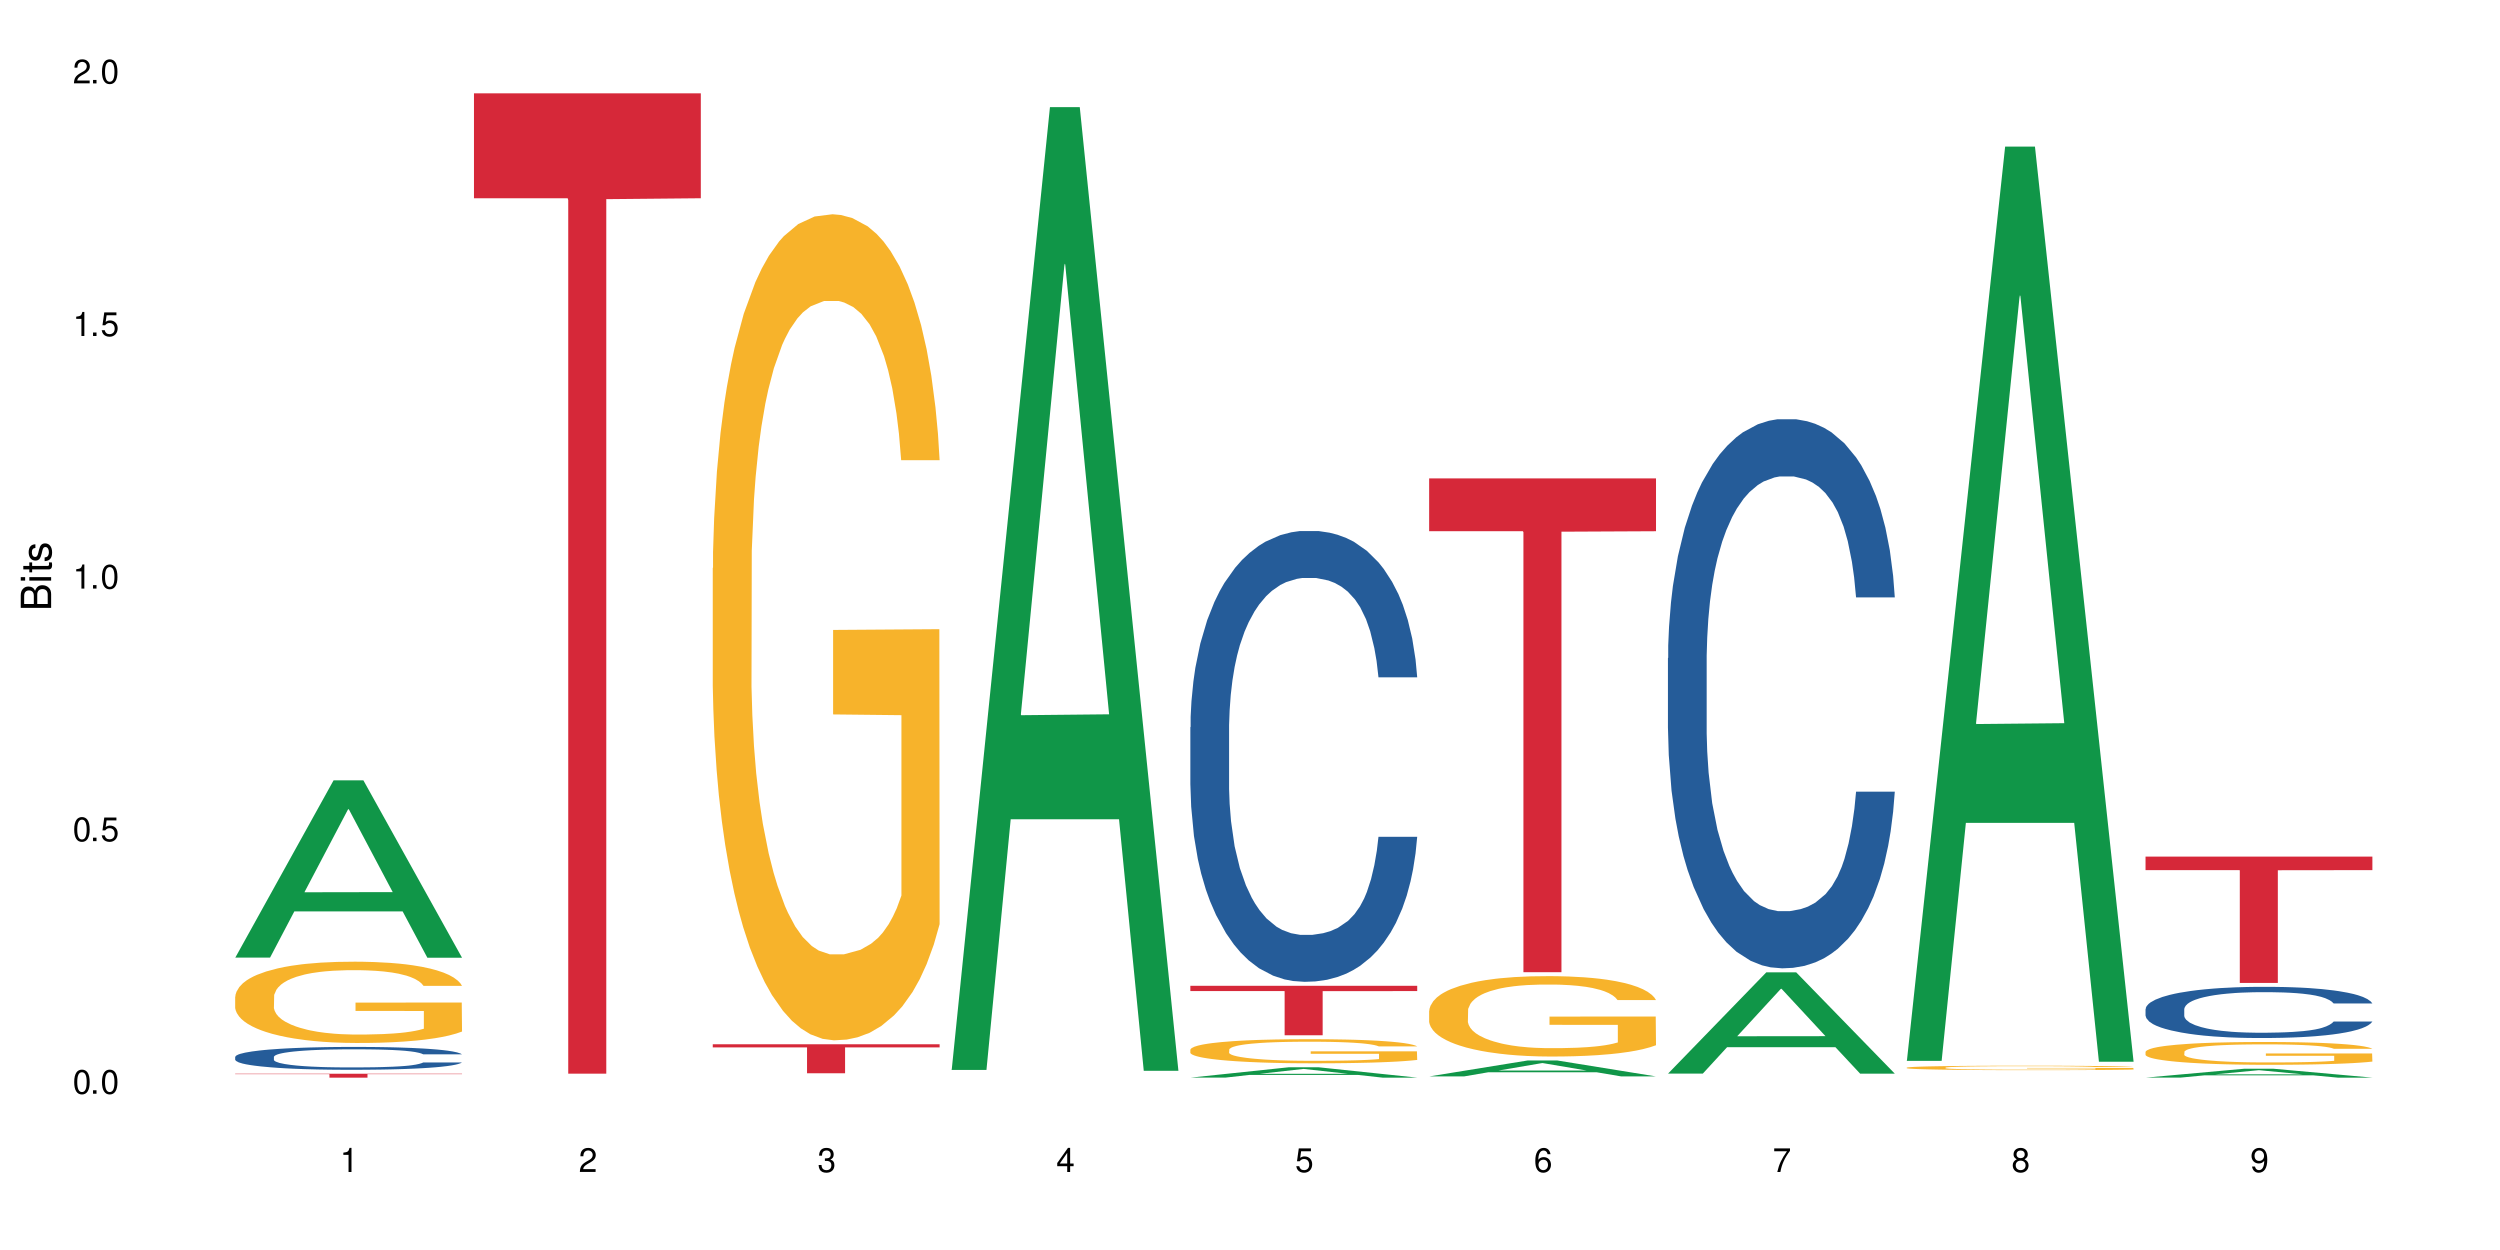<?xml version="1.0" encoding="UTF-8"?>
<svg xmlns="http://www.w3.org/2000/svg" xmlns:xlink="http://www.w3.org/1999/xlink" width="720" height="360" viewBox="0 0 720 360">
<defs>
<g>
<g id="glyph-0-0">
</g>
<g id="glyph-0-1">
<path d="M 2.641 -6.938 C 2 -6.938 1.422 -6.656 1.078 -6.172 C 0.641 -5.562 0.406 -4.641 0.406 -3.359 C 0.406 -1.016 1.188 0.219 2.641 0.219 C 4.078 0.219 4.859 -1.016 4.859 -3.297 C 4.859 -4.641 4.656 -5.547 4.203 -6.172 C 3.844 -6.656 3.281 -6.938 2.641 -6.938 Z M 2.641 -6.188 C 3.547 -6.188 4 -5.25 4 -3.375 C 4 -1.406 3.562 -0.484 2.625 -0.484 C 1.734 -0.484 1.281 -1.438 1.281 -3.344 C 1.281 -5.25 1.734 -6.188 2.641 -6.188 Z M 2.641 -6.188 "/>
</g>
<g id="glyph-0-2">
<path d="M 1.828 -1 L 0.828 -1 L 0.828 0 L 1.828 0 Z M 1.828 -1 "/>
</g>
<g id="glyph-0-3">
<path d="M 4.562 -6.797 L 1.062 -6.797 L 0.547 -3.094 L 1.328 -3.094 C 1.719 -3.562 2.047 -3.734 2.578 -3.734 C 3.484 -3.734 4.062 -3.109 4.062 -2.094 C 4.062 -1.125 3.484 -0.531 2.578 -0.531 C 1.828 -0.531 1.375 -0.906 1.188 -1.672 L 0.328 -1.672 C 0.453 -1.109 0.547 -0.844 0.75 -0.594 C 1.125 -0.078 1.828 0.219 2.594 0.219 C 3.969 0.219 4.922 -0.781 4.922 -2.219 C 4.922 -3.562 4.031 -4.484 2.719 -4.484 C 2.25 -4.484 1.859 -4.359 1.469 -4.062 L 1.734 -5.969 L 4.562 -5.969 Z M 4.562 -6.797 "/>
</g>
<g id="glyph-0-4">
<path d="M 2.484 -4.938 L 2.484 0 L 3.328 0 L 3.328 -6.938 L 2.766 -6.938 C 2.469 -5.875 2.281 -5.734 0.984 -5.562 L 0.984 -4.938 Z M 2.484 -4.938 "/>
</g>
<g id="glyph-0-5">
<path d="M 4.859 -0.828 L 1.281 -0.828 C 1.359 -1.406 1.672 -1.781 2.5 -2.281 L 3.469 -2.828 C 4.406 -3.344 4.906 -4.062 4.906 -4.906 C 4.906 -5.484 4.672 -6.031 4.266 -6.406 C 3.859 -6.766 3.375 -6.938 2.719 -6.938 C 1.859 -6.938 1.219 -6.625 0.844 -6.031 C 0.609 -5.672 0.5 -5.234 0.484 -4.531 L 1.328 -4.531 C 1.359 -5.016 1.406 -5.281 1.531 -5.516 C 1.75 -5.938 2.188 -6.203 2.703 -6.203 C 3.469 -6.203 4.031 -5.641 4.031 -4.891 C 4.031 -4.344 3.719 -3.859 3.125 -3.516 L 2.234 -3 C 0.812 -2.172 0.406 -1.531 0.328 -0.016 L 4.859 -0.016 Z M 4.859 -0.828 "/>
</g>
<g id="glyph-0-6">
<path d="M 2.125 -3.188 L 2.578 -3.188 C 3.5 -3.188 3.984 -2.766 3.984 -1.922 C 3.984 -1.062 3.469 -0.531 2.594 -0.531 C 1.656 -0.531 1.203 -1 1.156 -2.016 L 0.312 -2.016 C 0.344 -1.453 0.438 -1.094 0.609 -0.781 C 0.953 -0.109 1.625 0.219 2.547 0.219 C 3.953 0.219 4.859 -0.625 4.859 -1.938 C 4.859 -2.828 4.516 -3.297 3.703 -3.594 C 4.344 -3.844 4.656 -4.328 4.656 -5.031 C 4.656 -6.219 3.875 -6.938 2.578 -6.938 C 1.203 -6.938 0.484 -6.172 0.453 -4.703 L 1.297 -4.703 C 1.312 -5.125 1.344 -5.359 1.453 -5.578 C 1.641 -5.969 2.062 -6.203 2.594 -6.203 C 3.344 -6.203 3.797 -5.75 3.797 -5 C 3.797 -4.516 3.609 -4.219 3.25 -4.047 C 3.016 -3.953 2.703 -3.922 2.125 -3.906 Z M 2.125 -3.188 "/>
</g>
<g id="glyph-0-7">
<path d="M 3.141 -1.672 L 3.141 0 L 3.984 0 L 3.984 -1.672 L 4.984 -1.672 L 4.984 -2.438 L 3.984 -2.438 L 3.984 -6.938 L 3.359 -6.938 L 0.266 -2.578 L 0.266 -1.672 Z M 3.141 -2.438 L 1 -2.438 L 3.141 -5.5 Z M 3.141 -2.438 "/>
</g>
<g id="glyph-0-8">
<path d="M 4.781 -5.125 C 4.609 -6.266 3.891 -6.938 2.844 -6.938 C 2.094 -6.938 1.422 -6.578 1.031 -5.953 C 0.594 -5.266 0.406 -4.422 0.406 -3.172 C 0.406 -2 0.578 -1.25 0.984 -0.641 C 1.359 -0.078 1.953 0.219 2.703 0.219 C 3.984 0.219 4.922 -0.75 4.922 -2.094 C 4.922 -3.375 4.062 -4.281 2.844 -4.281 C 2.172 -4.281 1.641 -4.031 1.281 -3.516 C 1.281 -5.234 1.828 -6.188 2.797 -6.188 C 3.391 -6.188 3.797 -5.797 3.938 -5.125 Z M 2.734 -3.531 C 3.547 -3.531 4.062 -2.953 4.062 -2.031 C 4.062 -1.156 3.484 -0.531 2.703 -0.531 C 1.922 -0.531 1.328 -1.188 1.328 -2.078 C 1.328 -2.938 1.906 -3.531 2.734 -3.531 Z M 2.734 -3.531 "/>
</g>
<g id="glyph-0-9">
<path d="M 4.984 -6.797 L 0.438 -6.797 L 0.438 -5.969 L 4.109 -5.969 C 2.5 -3.656 1.828 -2.234 1.328 0 L 2.219 0 C 2.594 -2.172 3.453 -4.047 4.984 -6.094 Z M 4.984 -6.797 "/>
</g>
<g id="glyph-0-10">
<path d="M 3.75 -3.656 C 4.469 -4.094 4.688 -4.438 4.688 -5.078 C 4.688 -6.172 3.844 -6.938 2.641 -6.938 C 1.438 -6.938 0.594 -6.172 0.594 -5.094 C 0.594 -4.438 0.812 -4.094 1.516 -3.656 C 0.734 -3.266 0.359 -2.703 0.359 -1.922 C 0.359 -0.656 1.281 0.219 2.641 0.219 C 3.984 0.219 4.922 -0.656 4.922 -1.922 C 4.922 -2.703 4.531 -3.266 3.75 -3.656 Z M 2.641 -6.188 C 3.359 -6.188 3.812 -5.75 3.812 -5.062 C 3.812 -4.406 3.344 -3.984 2.641 -3.984 C 1.922 -3.984 1.453 -4.406 1.453 -5.078 C 1.453 -5.75 1.922 -6.188 2.641 -6.188 Z M 2.641 -3.266 C 3.484 -3.266 4.062 -2.719 4.062 -1.906 C 4.062 -1.078 3.484 -0.531 2.625 -0.531 C 1.797 -0.531 1.219 -1.094 1.219 -1.906 C 1.219 -2.719 1.781 -3.266 2.641 -3.266 Z M 2.641 -3.266 "/>
</g>
<g id="glyph-0-11">
<path d="M 0.516 -1.578 C 0.672 -0.453 1.406 0.219 2.438 0.219 C 3.188 0.219 3.859 -0.141 4.266 -0.766 C 4.688 -1.453 4.891 -2.297 4.891 -3.547 C 4.891 -4.719 4.703 -5.453 4.312 -6.078 C 3.938 -6.641 3.344 -6.938 2.594 -6.938 C 1.297 -6.938 0.359 -5.969 0.359 -4.625 C 0.359 -3.344 1.234 -2.453 2.453 -2.453 C 3.094 -2.453 3.578 -2.672 4.016 -3.203 C 4 -1.484 3.469 -0.531 2.5 -0.531 C 1.906 -0.531 1.484 -0.906 1.359 -1.578 Z M 2.578 -6.203 C 3.375 -6.203 3.969 -5.531 3.969 -4.641 C 3.969 -3.797 3.391 -3.188 2.547 -3.188 C 1.734 -3.188 1.234 -3.766 1.234 -4.688 C 1.234 -5.562 1.797 -6.203 2.578 -6.203 Z M 2.578 -6.203 "/>
</g>
<g id="glyph-1-0">
</g>
<g id="glyph-1-1">
<path d="M 0 -0.953 L 0 -4.891 C 0 -5.719 -0.234 -6.344 -0.734 -6.797 C -1.188 -7.234 -1.812 -7.469 -2.5 -7.469 C -3.547 -7.469 -4.188 -7 -4.625 -5.875 C -4.984 -6.688 -5.625 -7.094 -6.531 -7.094 C -7.172 -7.094 -7.734 -6.859 -8.141 -6.391 C -8.562 -5.922 -8.75 -5.344 -8.75 -4.5 L -8.75 -0.953 Z M -4.984 -2.062 L -7.766 -2.062 L -7.766 -4.219 C -7.766 -4.844 -7.688 -5.203 -7.453 -5.5 C -7.219 -5.812 -6.859 -5.969 -6.375 -5.969 C -5.891 -5.969 -5.531 -5.812 -5.297 -5.5 C -5.062 -5.203 -4.984 -4.844 -4.984 -4.219 Z M -0.984 -2.062 L -4 -2.062 L -4 -4.781 C -4 -5.766 -3.438 -6.359 -2.484 -6.359 C -1.547 -6.359 -0.984 -5.766 -0.984 -4.781 Z M -0.984 -2.062 "/>
</g>
<g id="glyph-1-2">
<path d="M -6.281 -1.797 L -6.281 -0.797 L 0 -0.797 L 0 -1.797 Z M -8.75 -1.797 L -8.75 -0.797 L -7.484 -0.797 L -7.484 -1.797 Z M -8.75 -1.797 "/>
</g>
<g id="glyph-1-3">
<path d="M -6.281 -3.047 L -6.281 -2.016 L -8.016 -2.016 L -8.016 -1.016 L -6.281 -1.016 L -6.281 -0.172 L -5.469 -0.172 L -5.469 -1.016 L -0.719 -1.016 C -0.078 -1.016 0.281 -1.453 0.281 -2.234 C 0.281 -2.5 0.25 -2.719 0.188 -3.047 L -0.641 -3.047 C -0.609 -2.906 -0.594 -2.766 -0.594 -2.562 C -0.594 -2.141 -0.719 -2.016 -1.156 -2.016 L -5.469 -2.016 L -5.469 -3.047 Z M -6.281 -3.047 "/>
</g>
<g id="glyph-1-4">
<path d="M -4.531 -5.25 C -5.766 -5.25 -6.469 -4.422 -6.469 -2.969 C -6.469 -1.516 -5.719 -0.562 -4.547 -0.562 C -3.562 -0.562 -3.094 -1.062 -2.734 -2.562 L -2.516 -3.484 C -2.344 -4.188 -2.094 -4.469 -1.641 -4.469 C -1.047 -4.469 -0.641 -3.875 -0.641 -3 C -0.641 -2.453 -0.797 -2 -1.062 -1.75 C -1.25 -1.594 -1.422 -1.531 -1.875 -1.469 L -1.875 -0.406 C -0.422 -0.453 0.281 -1.266 0.281 -2.922 C 0.281 -4.5 -0.5 -5.516 -1.719 -5.516 C -2.656 -5.516 -3.172 -4.984 -3.469 -3.734 L -3.703 -2.766 C -3.891 -1.953 -4.156 -1.609 -4.594 -1.609 C -5.188 -1.609 -5.547 -2.125 -5.547 -2.938 C -5.547 -3.75 -5.203 -4.172 -4.531 -4.203 Z M -4.531 -5.25 "/>
</g>
</g>
</defs>
<rect x="-72" y="-36" width="864" height="432" fill="rgb(100%, 100%, 100%)" fill-opacity="1"/>
<path fill-rule="nonzero" fill="rgb(6.275%, 58.824%, 28.235%)" fill-opacity="1" d="M 67.73 275.781 L 67.801 275.73 L 96.07 224.738 L 104.656 224.738 L 133.066 275.828 L 123.082 275.828 L 115.965 262.492 L 84.762 262.492 L 77.781 275.781 L 67.73 275.781 L 87.766 256.973 L 113.102 256.926 L 100.469 233.086 L 100.328 233.035 L 100.188 233.18 L 87.695 256.926 L 87.766 256.973 Z M 67.73 275.781 "/>
<path fill-rule="nonzero" fill="rgb(14.51%, 36.078%, 60%)" fill-opacity="1" d="M 67.73 304.383 L 67.812 304.379 L 67.812 304.234 L 68.051 304.004 L 68.605 303.715 L 69.164 303.516 L 70.598 303.16 L 72.59 302.82 L 74.664 302.555 L 76.176 302.398 L 77.531 302.277 L 80.637 302.055 L 82.629 301.941 L 84.781 301.84 L 87.41 301.734 L 89.324 301.676 L 93.625 301.578 L 96.812 301.535 L 99.281 301.52 L 104.621 301.52 L 107.809 301.543 L 110.117 301.574 L 112.668 301.621 L 114.82 301.676 L 118.562 301.809 L 121.91 301.977 L 123.426 302.074 L 125.816 302.258 L 127.648 302.441 L 128.922 302.598 L 130.355 302.82 L 131.629 303.09 L 132.586 303.395 L 133.066 303.656 L 121.91 303.656 L 121.352 303.414 L 120.715 303.227 L 119.52 302.98 L 118.324 302.809 L 116.652 302.633 L 115.137 302.52 L 113.066 302.402 L 111.234 302.332 L 109.32 302.277 L 107.488 302.242 L 103.984 302.203 L 99.922 302.203 L 98.406 302.219 L 95.297 302.266 L 93.625 302.309 L 91.234 302.391 L 89.562 302.469 L 87.57 302.59 L 86.215 302.691 L 84.543 302.848 L 83.348 302.988 L 81.992 303.188 L 81.195 303.336 L 80.48 303.504 L 79.84 303.703 L 79.363 303.914 L 79.043 304.137 L 78.887 304.352 L 78.887 305.285 L 79.043 305.504 L 79.441 305.754 L 80.48 306.121 L 81.992 306.441 L 83.746 306.695 L 85.418 306.875 L 86.375 306.957 L 87.648 307.055 L 89.641 307.176 L 92.512 307.297 L 94.184 307.344 L 96.734 307.391 L 99.363 307.418 L 102.867 307.418 L 105.977 307.391 L 108.047 307.363 L 110.199 307.312 L 113.145 307.211 L 114.98 307.113 L 116.57 307 L 117.766 306.887 L 118.562 306.789 L 119.758 306.605 L 120.715 306.398 L 121.434 306.188 L 121.91 305.984 L 133.066 305.984 L 132.586 306.227 L 131.871 306.461 L 131.152 306.633 L 130.039 306.844 L 128.762 307.031 L 126.93 307.242 L 125.418 307.379 L 123.426 307.531 L 121.59 307.645 L 119.602 307.746 L 116.652 307.867 L 114.738 307.926 L 112.668 307.98 L 110.199 308.031 L 107.09 308.07 L 103.746 308.098 L 100.637 308.102 L 97.289 308.09 L 94.82 308.066 L 91.555 308.012 L 87.492 307.902 L 84.543 307.789 L 82.23 307.676 L 80.238 307.555 L 78.008 307.391 L 75.141 307.129 L 73.387 306.922 L 72.191 306.754 L 70.84 306.52 L 69.883 306.309 L 68.766 305.973 L 67.969 305.543 L 67.73 305.215 Z M 67.73 304.383 "/>
<path fill-rule="nonzero" fill="rgb(96.863%, 70.196%, 16.863%)" fill-opacity="1" d="M 67.73 286.996 L 67.812 286.973 L 67.812 286.547 L 68.129 285.582 L 68.926 284.258 L 69.961 283.168 L 71.078 282.312 L 71.793 281.863 L 72.988 281.223 L 74.023 280.75 L 76.656 279.789 L 80 278.891 L 81.832 278.504 L 83.906 278.141 L 86.852 277.734 L 88.207 277.586 L 92.352 277.242 L 97.051 277.031 L 102.23 276.965 L 104.621 276.988 L 107.887 277.074 L 112.348 277.309 L 114.898 277.523 L 116.891 277.734 L 118.961 278.016 L 121.512 278.441 L 123.902 278.953 L 125.816 279.469 L 127.727 280.109 L 129.32 280.793 L 130.676 281.543 L 131.871 282.441 L 132.586 283.188 L 133.066 283.938 L 121.988 283.938 L 121.352 283.188 L 120.637 282.609 L 119.441 281.906 L 118.246 281.391 L 117.051 280.984 L 114.82 280.43 L 112.906 280.09 L 110.516 279.789 L 108.207 279.598 L 105.578 279.469 L 103.984 279.426 L 99.762 279.426 L 95.938 279.574 L 93.707 279.746 L 92.113 279.918 L 89.879 280.238 L 88.527 280.496 L 87.73 280.664 L 85.34 281.328 L 83.746 281.926 L 82.871 282.332 L 81.754 282.977 L 80.957 283.551 L 80.082 284.406 L 79.602 285.051 L 78.965 286.504 L 78.887 290.352 L 79.125 291.164 L 79.602 292.043 L 80.238 292.812 L 81.195 293.625 L 82.152 294.242 L 83.824 295.078 L 85.258 295.633 L 86.375 295.996 L 88.527 296.574 L 89.402 296.766 L 91.473 297.152 L 93.625 297.449 L 96.254 297.707 L 98.246 297.836 L 101.434 297.941 L 105.496 297.941 L 110.277 297.816 L 113.305 297.645 L 115.379 297.473 L 116.73 297.324 L 118.406 297.086 L 119.602 296.875 L 120.715 296.637 L 122.07 296.273 L 122.07 291.164 L 102.391 291.145 L 102.391 288.75 L 132.984 288.727 L 133.066 297.086 L 131.391 297.664 L 129.32 298.223 L 127.328 298.648 L 125.258 299.012 L 122.309 299.418 L 119.918 299.676 L 116.254 299.973 L 112.906 300.168 L 109.402 300.297 L 106.293 300.359 L 102.629 300.379 L 99.363 300.336 L 95.855 300.211 L 93.066 300.039 L 90.52 299.824 L 87.969 299.547 L 84.781 299.098 L 82.711 298.734 L 80.559 298.285 L 78.406 297.75 L 76.496 297.172 L 75.219 296.723 L 73.945 296.211 L 72.59 295.57 L 71.316 294.844 L 70.359 294.18 L 69.484 293.43 L 68.848 292.727 L 68.211 291.762 L 67.891 290.992 L 67.73 290.332 Z M 67.73 286.996 "/>
<path fill-rule="nonzero" fill="rgb(83.922%, 15.686%, 22.353%)" fill-opacity="1" d="M 67.73 309.242 L 133.066 309.242 L 133.066 309.359 L 105.836 309.359 L 105.836 310.359 L 94.879 310.359 L 94.879 309.363 L 94.723 309.359 L 67.73 309.359 Z M 67.73 309.242 "/>
<path fill-rule="nonzero" fill="rgb(83.922%, 15.686%, 22.353%)" fill-opacity="1" d="M 136.504 26.871 L 201.836 26.871 L 201.836 57.094 L 174.609 57.359 L 174.609 309.219 L 163.652 309.219 L 163.652 57.625 L 163.496 57.094 L 136.504 57.094 Z M 136.504 26.871 "/>
<path fill-rule="nonzero" fill="rgb(96.863%, 70.196%, 16.863%)" fill-opacity="1" d="M 205.277 163.605 L 205.355 163.387 L 205.355 159.043 L 205.676 149.266 L 206.473 135.793 L 207.508 124.711 L 208.621 116.023 L 209.34 111.457 L 210.535 104.941 L 211.57 100.16 L 214.199 90.383 L 217.547 81.258 L 219.379 77.348 L 221.449 73.652 L 224.398 69.523 L 225.754 68.004 L 229.895 64.527 L 234.598 62.355 L 239.777 61.703 L 242.168 61.922 L 245.434 62.789 L 249.895 65.18 L 252.445 67.352 L 254.438 69.523 L 256.508 72.352 L 259.059 76.695 L 261.449 81.91 L 263.359 87.125 L 265.273 93.641 L 266.867 100.594 L 268.219 108.199 L 269.414 117.324 L 270.133 124.93 L 270.609 132.535 L 259.535 132.535 L 258.898 124.93 L 258.18 119.062 L 256.984 111.895 L 255.789 106.68 L 254.594 102.551 L 252.363 96.902 L 250.453 93.426 L 248.062 90.383 L 245.75 88.43 L 243.121 87.125 L 241.527 86.691 L 237.305 86.691 L 233.48 88.211 L 231.25 89.949 L 229.656 91.688 L 227.426 94.945 L 226.07 97.555 L 225.273 99.293 L 222.883 106.027 L 221.293 112.109 L 220.414 116.238 L 219.301 122.758 L 218.504 128.625 L 217.625 137.312 L 217.148 143.832 L 216.512 158.605 L 216.43 197.715 L 216.672 205.973 L 217.148 214.879 L 217.785 222.703 L 218.742 230.957 L 219.699 237.258 L 221.371 245.734 L 222.805 251.383 L 223.922 255.074 L 226.07 260.941 L 226.949 262.898 L 229.02 266.809 L 231.172 269.852 L 233.801 272.457 L 235.793 273.762 L 238.98 274.848 L 243.043 274.848 L 247.824 273.543 L 250.852 271.805 L 252.922 270.066 L 254.277 268.547 L 255.949 266.156 L 257.145 263.984 L 258.262 261.594 L 259.613 257.902 L 259.613 205.973 L 239.934 205.754 L 239.934 181.422 L 270.531 181.203 L 270.609 266.156 L 268.938 272.023 L 266.867 277.672 L 264.875 282.02 L 262.801 285.711 L 259.855 289.84 L 257.465 292.445 L 253.801 295.488 L 250.453 297.445 L 246.945 298.746 L 243.84 299.398 L 240.176 299.617 L 236.906 299.184 L 233.402 297.879 L 230.613 296.141 L 228.062 293.969 L 225.516 291.145 L 222.328 286.582 L 220.254 282.887 L 218.105 278.324 L 215.953 272.891 L 214.039 267.027 L 212.766 262.465 L 211.492 257.25 L 210.137 250.73 L 208.863 243.344 L 207.906 236.609 L 207.027 229.004 L 206.391 221.832 L 205.754 212.055 L 205.438 204.234 L 205.277 197.5 Z M 205.277 163.605 "/>
<path fill-rule="nonzero" fill="rgb(83.922%, 15.686%, 22.353%)" fill-opacity="1" d="M 205.277 300.754 L 270.609 300.754 L 270.609 301.648 L 243.383 301.656 L 243.383 309.109 L 232.426 309.109 L 232.426 301.664 L 232.266 301.648 L 205.277 301.648 Z M 205.277 300.754 "/>
<path fill-rule="nonzero" fill="rgb(6.275%, 58.824%, 28.235%)" fill-opacity="1" d="M 274.051 308.133 L 274.117 307.875 L 302.387 30.855 L 310.973 30.855 L 339.383 308.395 L 329.402 308.395 L 322.281 235.949 L 291.082 235.949 L 284.102 308.133 L 274.051 308.133 L 294.082 205.98 L 319.422 205.719 L 306.785 76.199 L 306.645 75.941 L 306.508 76.723 L 294.012 205.719 L 294.082 205.98 Z M 274.051 308.133 "/>
<path fill-rule="nonzero" fill="rgb(6.275%, 58.824%, 28.235%)" fill-opacity="1" d="M 342.82 310.355 L 342.891 310.352 L 371.16 307.375 L 379.746 307.375 L 408.156 310.359 L 398.176 310.359 L 391.055 309.578 L 359.852 309.578 L 352.875 310.355 L 342.82 310.355 L 362.855 309.258 L 388.191 309.254 L 375.559 307.863 L 375.418 307.859 L 375.281 307.867 L 362.785 309.254 L 362.855 309.258 Z M 342.82 310.355 "/>
<path fill-rule="nonzero" fill="rgb(14.51%, 36.078%, 60%)" fill-opacity="1" d="M 342.82 209.43 L 342.902 209.309 L 342.902 206.461 L 343.141 201.953 L 343.699 196.254 L 344.258 192.34 L 345.691 185.336 L 347.684 178.574 L 349.754 173.352 L 351.266 170.266 L 352.621 167.891 L 355.73 163.5 L 357.723 161.246 L 359.871 159.23 L 362.5 157.211 L 364.414 156.023 L 368.715 154.125 L 371.902 153.297 L 374.375 152.938 L 379.711 152.938 L 382.898 153.414 L 385.211 154.008 L 387.758 154.957 L 389.91 156.023 L 393.656 158.637 L 397 161.957 L 398.516 163.855 L 400.906 167.535 L 402.738 171.098 L 404.012 174.184 L 405.445 178.574 L 406.723 183.914 L 407.68 189.965 L 408.156 195.07 L 397 195.07 L 396.445 190.32 L 395.805 186.645 L 394.609 181.777 L 393.414 178.336 L 391.742 174.895 L 390.23 172.641 L 388.156 170.383 L 386.324 168.961 L 384.414 167.891 L 382.578 167.18 L 379.074 166.469 L 375.012 166.469 L 373.496 166.707 L 370.391 167.656 L 368.715 168.484 L 366.324 170.148 L 364.652 171.691 L 362.66 174.062 L 361.305 176.082 L 359.633 179.168 L 358.438 181.895 L 357.082 185.812 L 356.285 188.777 L 355.57 192.102 L 354.934 196.02 L 354.453 200.172 L 354.137 204.562 L 353.977 208.836 L 353.977 227.23 L 354.137 231.5 L 354.535 236.484 L 355.57 243.727 L 357.082 250.016 L 358.836 255 L 360.508 258.559 L 361.465 260.223 L 362.742 262.121 L 364.734 264.492 L 367.602 266.867 L 369.273 267.816 L 371.824 268.766 L 374.453 269.238 L 377.957 269.238 L 381.066 268.766 L 383.137 268.172 L 385.289 267.223 L 388.238 265.207 L 390.07 263.305 L 391.664 261.051 L 392.859 258.797 L 393.656 256.898 L 394.852 253.219 L 395.805 249.184 L 396.523 245.031 L 397 240.996 L 408.156 240.996 L 407.68 245.742 L 406.961 250.371 L 406.242 253.812 L 405.129 257.965 L 403.852 261.645 L 402.02 265.797 L 400.508 268.527 L 398.516 271.496 L 396.684 273.75 L 394.691 275.766 L 391.742 278.141 L 389.832 279.328 L 387.758 280.395 L 385.289 281.344 L 382.18 282.176 L 378.836 282.648 L 375.727 282.77 L 372.383 282.531 L 369.91 282.059 L 366.645 280.988 L 362.582 278.852 L 359.633 276.598 L 357.324 274.344 L 355.332 271.969 L 353.102 268.766 L 350.23 263.543 L 348.48 259.508 L 347.285 256.188 L 345.93 251.559 L 344.973 247.402 L 343.859 240.758 L 343.062 232.332 L 342.82 225.805 Z M 342.82 209.43 "/>
<path fill-rule="nonzero" fill="rgb(96.863%, 70.196%, 16.863%)" fill-opacity="1" d="M 342.82 302.262 L 342.902 302.258 L 342.902 302.129 L 343.219 301.844 L 344.016 301.449 L 345.051 301.129 L 346.168 300.875 L 346.887 300.742 L 348.082 300.551 L 349.117 300.41 L 351.746 300.125 L 355.094 299.859 L 356.926 299.746 L 358.996 299.637 L 361.945 299.516 L 363.297 299.473 L 367.441 299.371 L 372.141 299.305 L 377.32 299.289 L 379.711 299.293 L 382.977 299.32 L 387.441 299.391 L 389.988 299.453 L 391.98 299.516 L 394.055 299.598 L 396.602 299.727 L 398.992 299.879 L 400.906 300.031 L 402.816 300.219 L 404.41 300.422 L 405.766 300.645 L 406.961 300.91 L 407.68 301.133 L 408.156 301.355 L 397.082 301.355 L 396.445 301.133 L 395.727 300.961 L 394.531 300.754 L 393.336 300.602 L 392.141 300.48 L 389.91 300.316 L 387.996 300.215 L 385.609 300.125 L 383.297 300.066 L 380.668 300.031 L 379.074 300.016 L 374.852 300.016 L 371.027 300.062 L 368.797 300.113 L 367.203 300.164 L 364.973 300.258 L 363.617 300.336 L 362.82 300.387 L 360.43 300.582 L 358.836 300.758 L 357.961 300.879 L 356.844 301.07 L 356.047 301.242 L 355.172 301.496 L 354.695 301.688 L 354.055 302.117 L 353.977 303.258 L 354.215 303.5 L 354.695 303.762 L 355.332 303.988 L 356.285 304.23 L 357.242 304.414 L 358.918 304.66 L 360.352 304.828 L 361.465 304.934 L 363.617 305.105 L 364.492 305.164 L 366.566 305.277 L 368.715 305.367 L 371.344 305.441 L 373.336 305.48 L 376.523 305.512 L 380.59 305.512 L 385.367 305.473 L 388.395 305.422 L 390.469 305.371 L 391.824 305.328 L 393.496 305.258 L 394.691 305.195 L 395.805 305.125 L 397.16 305.016 L 397.16 303.5 L 377.48 303.496 L 377.48 302.785 L 408.074 302.777 L 408.156 305.258 L 406.484 305.43 L 404.41 305.594 L 402.418 305.723 L 400.348 305.828 L 397.398 305.949 L 395.008 306.027 L 391.344 306.113 L 387.996 306.172 L 384.492 306.211 L 381.387 306.23 L 377.719 306.234 L 374.453 306.223 L 370.949 306.184 L 368.16 306.133 L 365.609 306.07 L 363.059 305.988 L 359.871 305.855 L 357.801 305.746 L 355.648 305.613 L 353.5 305.453 L 351.586 305.285 L 350.312 305.148 L 349.035 304.996 L 347.684 304.809 L 346.406 304.594 L 345.449 304.395 L 344.574 304.172 L 343.938 303.965 L 343.301 303.68 L 342.98 303.449 L 342.82 303.254 Z M 342.82 302.262 "/>
<path fill-rule="nonzero" fill="rgb(83.922%, 15.686%, 22.353%)" fill-opacity="1" d="M 342.82 283.906 L 408.156 283.906 L 408.156 285.434 L 380.926 285.445 L 380.926 298.148 L 369.973 298.148 L 369.973 285.457 L 369.812 285.434 L 342.82 285.434 Z M 342.82 283.906 "/>
<path fill-rule="nonzero" fill="rgb(6.275%, 58.824%, 28.235%)" fill-opacity="1" d="M 411.594 310.008 L 411.664 310.004 L 439.934 305.422 L 448.52 305.422 L 476.93 310.012 L 466.945 310.012 L 459.828 308.812 L 428.625 308.812 L 421.645 310.008 L 411.594 310.008 L 431.629 308.316 L 456.965 308.312 L 444.332 306.172 L 444.191 306.168 L 444.051 306.18 L 431.559 308.312 L 431.629 308.316 Z M 411.594 310.008 "/>
<path fill-rule="nonzero" fill="rgb(96.863%, 70.196%, 16.863%)" fill-opacity="1" d="M 411.594 291.043 L 411.676 291.023 L 411.676 290.602 L 411.992 289.648 L 412.789 288.336 L 413.824 287.258 L 414.941 286.41 L 415.656 285.969 L 416.852 285.332 L 417.891 284.867 L 420.52 283.918 L 423.863 283.027 L 425.695 282.648 L 427.77 282.289 L 430.715 281.887 L 432.07 281.738 L 436.215 281.398 L 440.914 281.188 L 446.094 281.125 L 448.484 281.145 L 451.75 281.23 L 456.211 281.465 L 458.762 281.676 L 460.754 281.887 L 462.824 282.16 L 465.375 282.582 L 467.766 283.09 L 469.68 283.598 L 471.59 284.234 L 473.184 284.91 L 474.539 285.652 L 475.734 286.539 L 476.449 287.277 L 476.93 288.02 L 465.855 288.02 L 465.215 287.277 L 464.5 286.707 L 463.305 286.012 L 462.109 285.504 L 460.914 285.102 L 458.684 284.551 L 456.77 284.211 L 454.379 283.918 L 452.07 283.727 L 449.441 283.598 L 447.848 283.559 L 443.625 283.559 L 439.801 283.703 L 437.57 283.875 L 435.977 284.043 L 433.746 284.359 L 432.391 284.613 L 431.594 284.785 L 429.203 285.438 L 427.609 286.031 L 426.734 286.434 L 425.617 287.066 L 424.82 287.641 L 423.945 288.484 L 423.465 289.121 L 422.828 290.559 L 422.75 294.363 L 422.988 295.168 L 423.465 296.035 L 424.105 296.797 L 425.059 297.602 L 426.016 298.215 L 427.688 299.039 L 429.125 299.59 L 430.238 299.949 L 432.391 300.52 L 433.266 300.711 L 435.336 301.09 L 437.488 301.387 L 440.117 301.641 L 442.109 301.766 L 445.297 301.871 L 449.359 301.871 L 454.141 301.746 L 457.168 301.578 L 459.242 301.406 L 460.594 301.258 L 462.27 301.027 L 463.465 300.816 L 464.578 300.582 L 465.934 300.223 L 465.934 295.168 L 446.254 295.148 L 446.254 292.777 L 476.848 292.758 L 476.93 301.027 L 475.254 301.598 L 473.184 302.148 L 471.191 302.57 L 469.121 302.93 L 466.172 303.332 L 463.781 303.586 L 460.117 303.883 L 456.77 304.07 L 453.266 304.199 L 450.156 304.262 L 446.492 304.285 L 443.227 304.242 L 439.719 304.113 L 436.93 303.945 L 434.383 303.734 L 431.832 303.457 L 428.645 303.016 L 426.574 302.656 L 424.422 302.211 L 422.27 301.684 L 420.359 301.109 L 419.082 300.668 L 417.809 300.16 L 416.453 299.523 L 415.18 298.805 L 414.223 298.148 L 413.348 297.41 L 412.711 296.711 L 412.074 295.762 L 411.754 295 L 411.594 294.344 Z M 411.594 291.043 "/>
<path fill-rule="nonzero" fill="rgb(83.922%, 15.686%, 22.353%)" fill-opacity="1" d="M 411.594 137.77 L 476.93 137.77 L 476.93 152.992 L 449.699 153.129 L 449.699 279.984 L 438.746 279.984 L 438.746 153.262 L 438.586 152.992 L 411.594 152.992 Z M 411.594 137.77 "/>
<path fill-rule="nonzero" fill="rgb(6.275%, 58.824%, 28.235%)" fill-opacity="1" d="M 480.367 309.188 L 480.438 309.16 L 508.707 280.023 L 517.293 280.023 L 545.703 309.215 L 535.719 309.215 L 528.602 301.594 L 497.398 301.594 L 490.418 309.188 L 480.367 309.188 L 500.398 298.441 L 525.738 298.414 L 513.105 284.793 L 512.965 284.762 L 512.824 284.848 L 500.332 298.414 L 500.398 298.441 Z M 480.367 309.188 "/>
<path fill-rule="nonzero" fill="rgb(14.51%, 36.078%, 60%)" fill-opacity="1" d="M 480.367 189.547 L 480.445 189.402 L 480.445 185.934 L 480.688 180.441 L 481.242 173.504 L 481.801 168.734 L 483.234 160.203 L 485.227 151.965 L 487.301 145.605 L 488.812 141.848 L 490.168 138.953 L 493.273 133.605 L 495.266 130.859 L 497.418 128.402 L 500.047 125.945 L 501.961 124.5 L 506.262 122.188 L 509.449 121.176 L 511.918 120.742 L 517.258 120.742 L 520.445 121.32 L 522.754 122.043 L 525.305 123.199 L 527.457 124.5 L 531.199 127.68 L 534.547 131.727 L 536.059 134.039 L 538.449 138.52 L 540.285 142.859 L 541.559 146.617 L 542.992 151.965 L 544.266 158.469 L 545.223 165.844 L 545.703 172.059 L 534.547 172.059 L 533.988 166.277 L 533.352 161.793 L 532.156 155.867 L 530.961 151.676 L 529.289 147.484 L 527.773 144.738 L 525.703 141.992 L 523.871 140.254 L 521.957 138.953 L 520.125 138.086 L 516.621 137.219 L 512.555 137.219 L 511.043 137.508 L 507.934 138.664 L 506.262 139.676 L 503.871 141.703 L 502.199 143.582 L 500.207 146.473 L 498.852 148.93 L 497.18 152.688 L 495.984 156.012 L 494.629 160.781 L 493.832 164.395 L 493.117 168.445 L 492.477 173.215 L 492 178.273 L 491.68 183.621 L 491.523 188.824 L 491.523 211.23 L 491.68 216.438 L 492.078 222.508 L 493.117 231.324 L 494.629 238.984 L 496.383 245.059 L 498.055 249.395 L 499.012 251.418 L 500.285 253.73 L 502.277 256.621 L 505.145 259.512 L 506.82 260.668 L 509.367 261.824 L 512 262.402 L 515.504 262.402 L 518.613 261.824 L 520.684 261.102 L 522.836 259.945 L 525.781 257.488 L 527.613 255.176 L 529.207 252.43 L 530.402 249.684 L 531.199 247.371 L 532.395 242.891 L 533.352 237.973 L 534.07 232.914 L 534.547 228 L 545.703 228 L 545.223 233.781 L 544.508 239.422 L 543.789 243.613 L 542.672 248.672 L 541.398 253.152 L 539.566 258.211 L 538.051 261.535 L 536.059 265.152 L 534.227 267.898 L 532.234 270.355 L 529.289 273.246 L 527.375 274.691 L 525.305 275.992 L 522.836 277.148 L 519.727 278.16 L 516.379 278.738 L 513.273 278.883 L 509.926 278.594 L 507.457 278.016 L 504.191 276.715 L 500.125 274.113 L 497.18 271.367 L 494.867 268.621 L 492.875 265.73 L 490.645 261.824 L 487.777 255.465 L 486.023 250.551 L 484.828 246.504 L 483.473 240.867 L 482.52 235.805 L 481.402 227.711 L 480.605 217.449 L 480.367 209.496 Z M 480.367 189.547 "/>
<path fill-rule="nonzero" fill="rgb(6.275%, 58.824%, 28.235%)" fill-opacity="1" d="M 549.141 305.539 L 549.211 305.289 L 577.48 42.215 L 586.066 42.215 L 614.473 305.785 L 604.492 305.785 L 597.371 236.984 L 566.172 236.984 L 559.191 305.539 L 549.141 305.539 L 569.172 208.523 L 594.512 208.277 L 581.875 85.277 L 581.738 85.031 L 581.598 85.773 L 569.102 208.277 L 569.172 208.523 Z M 549.141 305.539 "/>
<path fill-rule="nonzero" fill="rgb(96.863%, 70.196%, 16.863%)" fill-opacity="1" d="M 549.141 307.473 L 549.219 307.473 L 549.219 307.449 L 549.539 307.395 L 550.336 307.324 L 551.371 307.262 L 552.484 307.215 L 553.203 307.191 L 554.398 307.156 L 555.434 307.129 L 558.062 307.078 L 561.41 307.027 L 563.242 307.008 L 565.312 306.988 L 568.262 306.965 L 569.617 306.957 L 573.758 306.938 L 578.461 306.926 L 583.641 306.922 L 586.031 306.926 L 589.297 306.93 L 593.758 306.941 L 596.309 306.953 L 598.301 306.965 L 600.371 306.98 L 602.922 307.004 L 605.312 307.031 L 607.223 307.059 L 609.137 307.094 L 610.73 307.133 L 612.082 307.172 L 613.277 307.223 L 613.996 307.266 L 614.473 307.305 L 603.398 307.305 L 602.762 307.266 L 602.043 307.23 L 600.848 307.195 L 599.652 307.164 L 598.461 307.145 L 596.227 307.113 L 594.316 307.094 L 591.926 307.078 L 589.613 307.066 L 586.984 307.059 L 581.168 307.059 L 577.344 307.066 L 575.113 307.074 L 573.52 307.086 L 571.289 307.102 L 569.934 307.117 L 569.137 307.125 L 566.75 307.16 L 565.156 307.195 L 564.277 307.219 L 563.164 307.254 L 562.367 307.285 L 561.488 307.332 L 561.012 307.367 L 560.375 307.445 L 560.293 307.656 L 560.535 307.699 L 561.012 307.75 L 561.648 307.793 L 562.605 307.836 L 563.562 307.871 L 565.234 307.914 L 566.668 307.945 L 567.785 307.965 L 569.934 307.996 L 570.812 308.008 L 572.883 308.027 L 575.035 308.047 L 577.664 308.059 L 579.656 308.066 L 582.844 308.07 L 586.906 308.07 L 591.688 308.066 L 594.715 308.055 L 596.785 308.047 L 598.141 308.039 L 599.812 308.023 L 601.008 308.012 L 602.125 308 L 603.48 307.98 L 603.48 307.699 L 583.797 307.699 L 583.797 307.57 L 614.395 307.566 L 614.473 308.023 L 612.801 308.059 L 610.73 308.086 L 608.738 308.109 L 606.664 308.129 L 603.719 308.152 L 601.328 308.168 L 597.664 308.184 L 594.316 308.195 L 590.809 308.199 L 587.703 308.203 L 584.039 308.207 L 580.77 308.203 L 577.266 308.195 L 574.477 308.188 L 571.926 308.176 L 569.379 308.16 L 566.191 308.137 L 564.117 308.117 L 561.969 308.09 L 559.816 308.062 L 557.902 308.031 L 555.355 307.977 L 554 307.941 L 552.727 307.902 L 551.77 307.867 L 550.895 307.824 L 550.254 307.785 L 549.617 307.734 L 549.301 307.691 L 549.141 307.656 Z M 549.141 307.473 "/>
<path fill-rule="nonzero" fill="rgb(6.275%, 58.824%, 28.235%)" fill-opacity="1" d="M 617.914 310.355 L 617.98 310.352 L 646.25 307.805 L 654.836 307.805 L 683.246 310.359 L 673.266 310.359 L 666.145 309.691 L 634.945 309.691 L 627.965 310.355 L 617.914 310.355 L 637.945 309.414 L 663.285 309.414 L 650.648 308.219 L 650.512 308.219 L 650.371 308.227 L 637.875 309.414 L 637.945 309.414 Z M 617.914 310.355 "/>
<path fill-rule="nonzero" fill="rgb(14.51%, 36.078%, 60%)" fill-opacity="1" d="M 617.914 290.629 L 617.992 290.617 L 617.992 290.293 L 618.23 289.781 L 618.789 289.133 L 619.348 288.691 L 620.781 287.895 L 622.773 287.125 L 624.844 286.535 L 626.359 286.184 L 627.711 285.914 L 630.82 285.418 L 632.812 285.16 L 634.965 284.93 L 637.594 284.703 L 639.504 284.566 L 643.809 284.352 L 646.996 284.258 L 649.465 284.219 L 654.801 284.219 L 657.988 284.27 L 660.301 284.34 L 662.852 284.445 L 665 284.566 L 668.746 284.863 L 672.094 285.242 L 673.605 285.457 L 675.996 285.875 L 677.828 286.277 L 679.102 286.629 L 680.539 287.125 L 681.812 287.734 L 682.77 288.422 L 683.246 289 L 672.094 289 L 671.535 288.461 L 670.898 288.043 L 669.703 287.492 L 668.508 287.102 L 666.832 286.711 L 665.32 286.453 L 663.246 286.199 L 661.414 286.035 L 659.504 285.914 L 657.672 285.832 L 654.164 285.754 L 650.102 285.754 L 648.586 285.781 L 645.48 285.887 L 643.809 285.98 L 641.418 286.172 L 639.742 286.344 L 637.75 286.613 L 636.398 286.844 L 634.723 287.195 L 633.527 287.504 L 632.176 287.949 L 631.379 288.285 L 630.66 288.664 L 630.023 289.105 L 629.547 289.578 L 629.227 290.078 L 629.066 290.562 L 629.066 292.648 L 629.227 293.133 L 629.625 293.699 L 630.66 294.523 L 632.176 295.234 L 633.926 295.801 L 635.602 296.207 L 636.559 296.395 L 637.832 296.609 L 639.824 296.879 L 642.691 297.148 L 644.363 297.258 L 646.914 297.363 L 649.543 297.418 L 653.051 297.418 L 656.156 297.363 L 658.227 297.297 L 660.379 297.188 L 663.328 296.961 L 665.16 296.746 L 666.754 296.488 L 667.949 296.234 L 668.746 296.016 L 669.941 295.602 L 670.898 295.141 L 671.613 294.672 L 672.094 294.211 L 683.246 294.211 L 682.77 294.75 L 682.051 295.277 L 681.336 295.668 L 680.219 296.137 L 678.945 296.555 L 677.113 297.027 L 675.598 297.336 L 673.605 297.676 L 671.773 297.93 L 669.781 298.16 L 666.832 298.43 L 664.922 298.562 L 662.852 298.684 L 660.379 298.793 L 657.273 298.887 L 653.926 298.941 L 650.82 298.953 L 647.473 298.926 L 645.004 298.871 L 641.734 298.75 L 637.672 298.508 L 634.723 298.254 L 632.414 297.996 L 630.422 297.727 L 628.191 297.363 L 625.324 296.773 L 623.57 296.312 L 622.375 295.938 L 621.02 295.41 L 620.062 294.941 L 618.949 294.184 L 618.152 293.23 L 617.914 292.488 Z M 617.914 290.629 "/>
<path fill-rule="nonzero" fill="rgb(96.863%, 70.196%, 16.863%)" fill-opacity="1" d="M 617.914 302.906 L 617.992 302.902 L 617.992 302.781 L 618.312 302.512 L 619.109 302.141 L 620.145 301.832 L 621.258 301.594 L 621.977 301.465 L 623.172 301.285 L 624.207 301.156 L 626.836 300.883 L 630.184 300.633 L 632.016 300.523 L 634.086 300.422 L 637.035 300.309 L 638.391 300.266 L 642.531 300.172 L 647.234 300.109 L 652.414 300.094 L 654.801 300.098 L 658.07 300.121 L 662.531 300.188 L 665.082 300.25 L 667.074 300.309 L 669.145 300.387 L 671.695 300.508 L 674.082 300.652 L 675.996 300.793 L 677.91 300.973 L 679.5 301.168 L 680.855 301.375 L 682.051 301.629 L 682.77 301.84 L 683.246 302.051 L 672.172 302.051 L 671.535 301.84 L 670.816 301.676 L 669.621 301.48 L 668.426 301.336 L 667.23 301.219 L 665 301.066 L 663.09 300.969 L 660.699 300.883 L 658.387 300.832 L 655.758 300.793 L 654.164 300.781 L 649.941 300.781 L 646.117 300.824 L 643.887 300.871 L 642.293 300.922 L 640.062 301.012 L 638.707 301.082 L 637.91 301.129 L 635.52 301.316 L 633.926 301.484 L 633.051 301.598 L 631.934 301.777 L 631.141 301.941 L 630.262 302.18 L 629.785 302.359 L 629.148 302.77 L 629.066 303.848 L 629.305 304.078 L 629.785 304.324 L 630.422 304.539 L 631.379 304.77 L 632.332 304.941 L 634.008 305.176 L 635.441 305.332 L 636.559 305.434 L 638.707 305.598 L 639.586 305.648 L 641.656 305.758 L 643.809 305.844 L 646.438 305.914 L 648.43 305.949 L 651.617 305.98 L 655.68 305.98 L 660.461 305.945 L 663.488 305.895 L 665.559 305.848 L 666.914 305.805 L 668.586 305.738 L 669.781 305.68 L 670.898 305.613 L 672.25 305.512 L 672.25 304.078 L 652.57 304.07 L 652.57 303.398 L 683.168 303.395 L 683.246 305.738 L 681.574 305.902 L 679.5 306.059 L 677.512 306.18 L 675.438 306.281 L 672.492 306.395 L 670.102 306.465 L 666.434 306.551 L 663.09 306.605 L 659.582 306.641 L 656.477 306.66 L 652.809 306.664 L 649.543 306.652 L 646.039 306.617 L 643.25 306.57 L 640.699 306.508 L 638.148 306.43 L 634.965 306.305 L 632.891 306.203 L 630.742 306.078 L 628.59 305.926 L 626.676 305.766 L 625.402 305.637 L 624.129 305.492 L 622.773 305.312 L 621.496 305.109 L 620.543 304.926 L 619.664 304.715 L 619.027 304.516 L 618.391 304.246 L 618.07 304.031 L 617.914 303.844 Z M 617.914 302.906 "/>
<path fill-rule="nonzero" fill="rgb(83.922%, 15.686%, 22.353%)" fill-opacity="1" d="M 617.914 246.699 L 683.246 246.699 L 683.246 250.594 L 656.016 250.629 L 656.016 283.078 L 645.062 283.078 L 645.062 250.664 L 644.902 250.594 L 617.914 250.594 Z M 617.914 246.699 "/>
<g fill="rgb(0%, 0%, 0%)" fill-opacity="1">
<use xlink:href="#glyph-0-1" x="20.965" y="314.993"/>
<use xlink:href="#glyph-0-2" x="25.965" y="314.993"/>
<use xlink:href="#glyph-0-1" x="28.965" y="314.993"/>
</g>
<g fill="rgb(0%, 0%, 0%)" fill-opacity="1">
<use xlink:href="#glyph-0-1" x="20.965" y="242.251"/>
<use xlink:href="#glyph-0-2" x="25.965" y="242.251"/>
<use xlink:href="#glyph-0-3" x="28.965" y="242.251"/>
</g>
<g fill="rgb(0%, 0%, 0%)" fill-opacity="1">
<use xlink:href="#glyph-0-4" x="20.965" y="169.509"/>
<use xlink:href="#glyph-0-2" x="25.965" y="169.509"/>
<use xlink:href="#glyph-0-1" x="28.965" y="169.509"/>
</g>
<g fill="rgb(0%, 0%, 0%)" fill-opacity="1">
<use xlink:href="#glyph-0-4" x="20.965" y="96.767"/>
<use xlink:href="#glyph-0-2" x="25.965" y="96.767"/>
<use xlink:href="#glyph-0-3" x="28.965" y="96.767"/>
</g>
<g fill="rgb(0%, 0%, 0%)" fill-opacity="1">
<use xlink:href="#glyph-0-5" x="20.965" y="24.024"/>
<use xlink:href="#glyph-0-2" x="25.965" y="24.024"/>
<use xlink:href="#glyph-0-1" x="28.965" y="24.024"/>
</g>
<g fill="rgb(0%, 0%, 0%)" fill-opacity="1">
<use xlink:href="#glyph-0-4" x="97.898" y="337.532"/>
</g>
<g fill="rgb(0%, 0%, 0%)" fill-opacity="1">
<use xlink:href="#glyph-0-5" x="166.672" y="337.532"/>
</g>
<g fill="rgb(0%, 0%, 0%)" fill-opacity="1">
<use xlink:href="#glyph-0-6" x="235.445" y="337.532"/>
</g>
<g fill="rgb(0%, 0%, 0%)" fill-opacity="1">
<use xlink:href="#glyph-0-7" x="304.215" y="337.532"/>
</g>
<g fill="rgb(0%, 0%, 0%)" fill-opacity="1">
<use xlink:href="#glyph-0-3" x="372.988" y="337.532"/>
</g>
<g fill="rgb(0%, 0%, 0%)" fill-opacity="1">
<use xlink:href="#glyph-0-8" x="441.762" y="337.532"/>
</g>
<g fill="rgb(0%, 0%, 0%)" fill-opacity="1">
<use xlink:href="#glyph-0-9" x="510.535" y="337.532"/>
</g>
<g fill="rgb(0%, 0%, 0%)" fill-opacity="1">
<use xlink:href="#glyph-0-10" x="579.309" y="337.532"/>
</g>
<g fill="rgb(0%, 0%, 0%)" fill-opacity="1">
<use xlink:href="#glyph-0-11" x="648.078" y="337.532"/>
</g>
<g fill="rgb(0%, 0%, 0%)" fill-opacity="1">
<use xlink:href="#glyph-1-1" x="14.725" y="176.012"/>
<use xlink:href="#glyph-1-2" x="14.725" y="168.012"/>
<use xlink:href="#glyph-1-3" x="14.725" y="165.012"/>
<use xlink:href="#glyph-1-4" x="14.725" y="162.012"/>
</g>
</svg>
